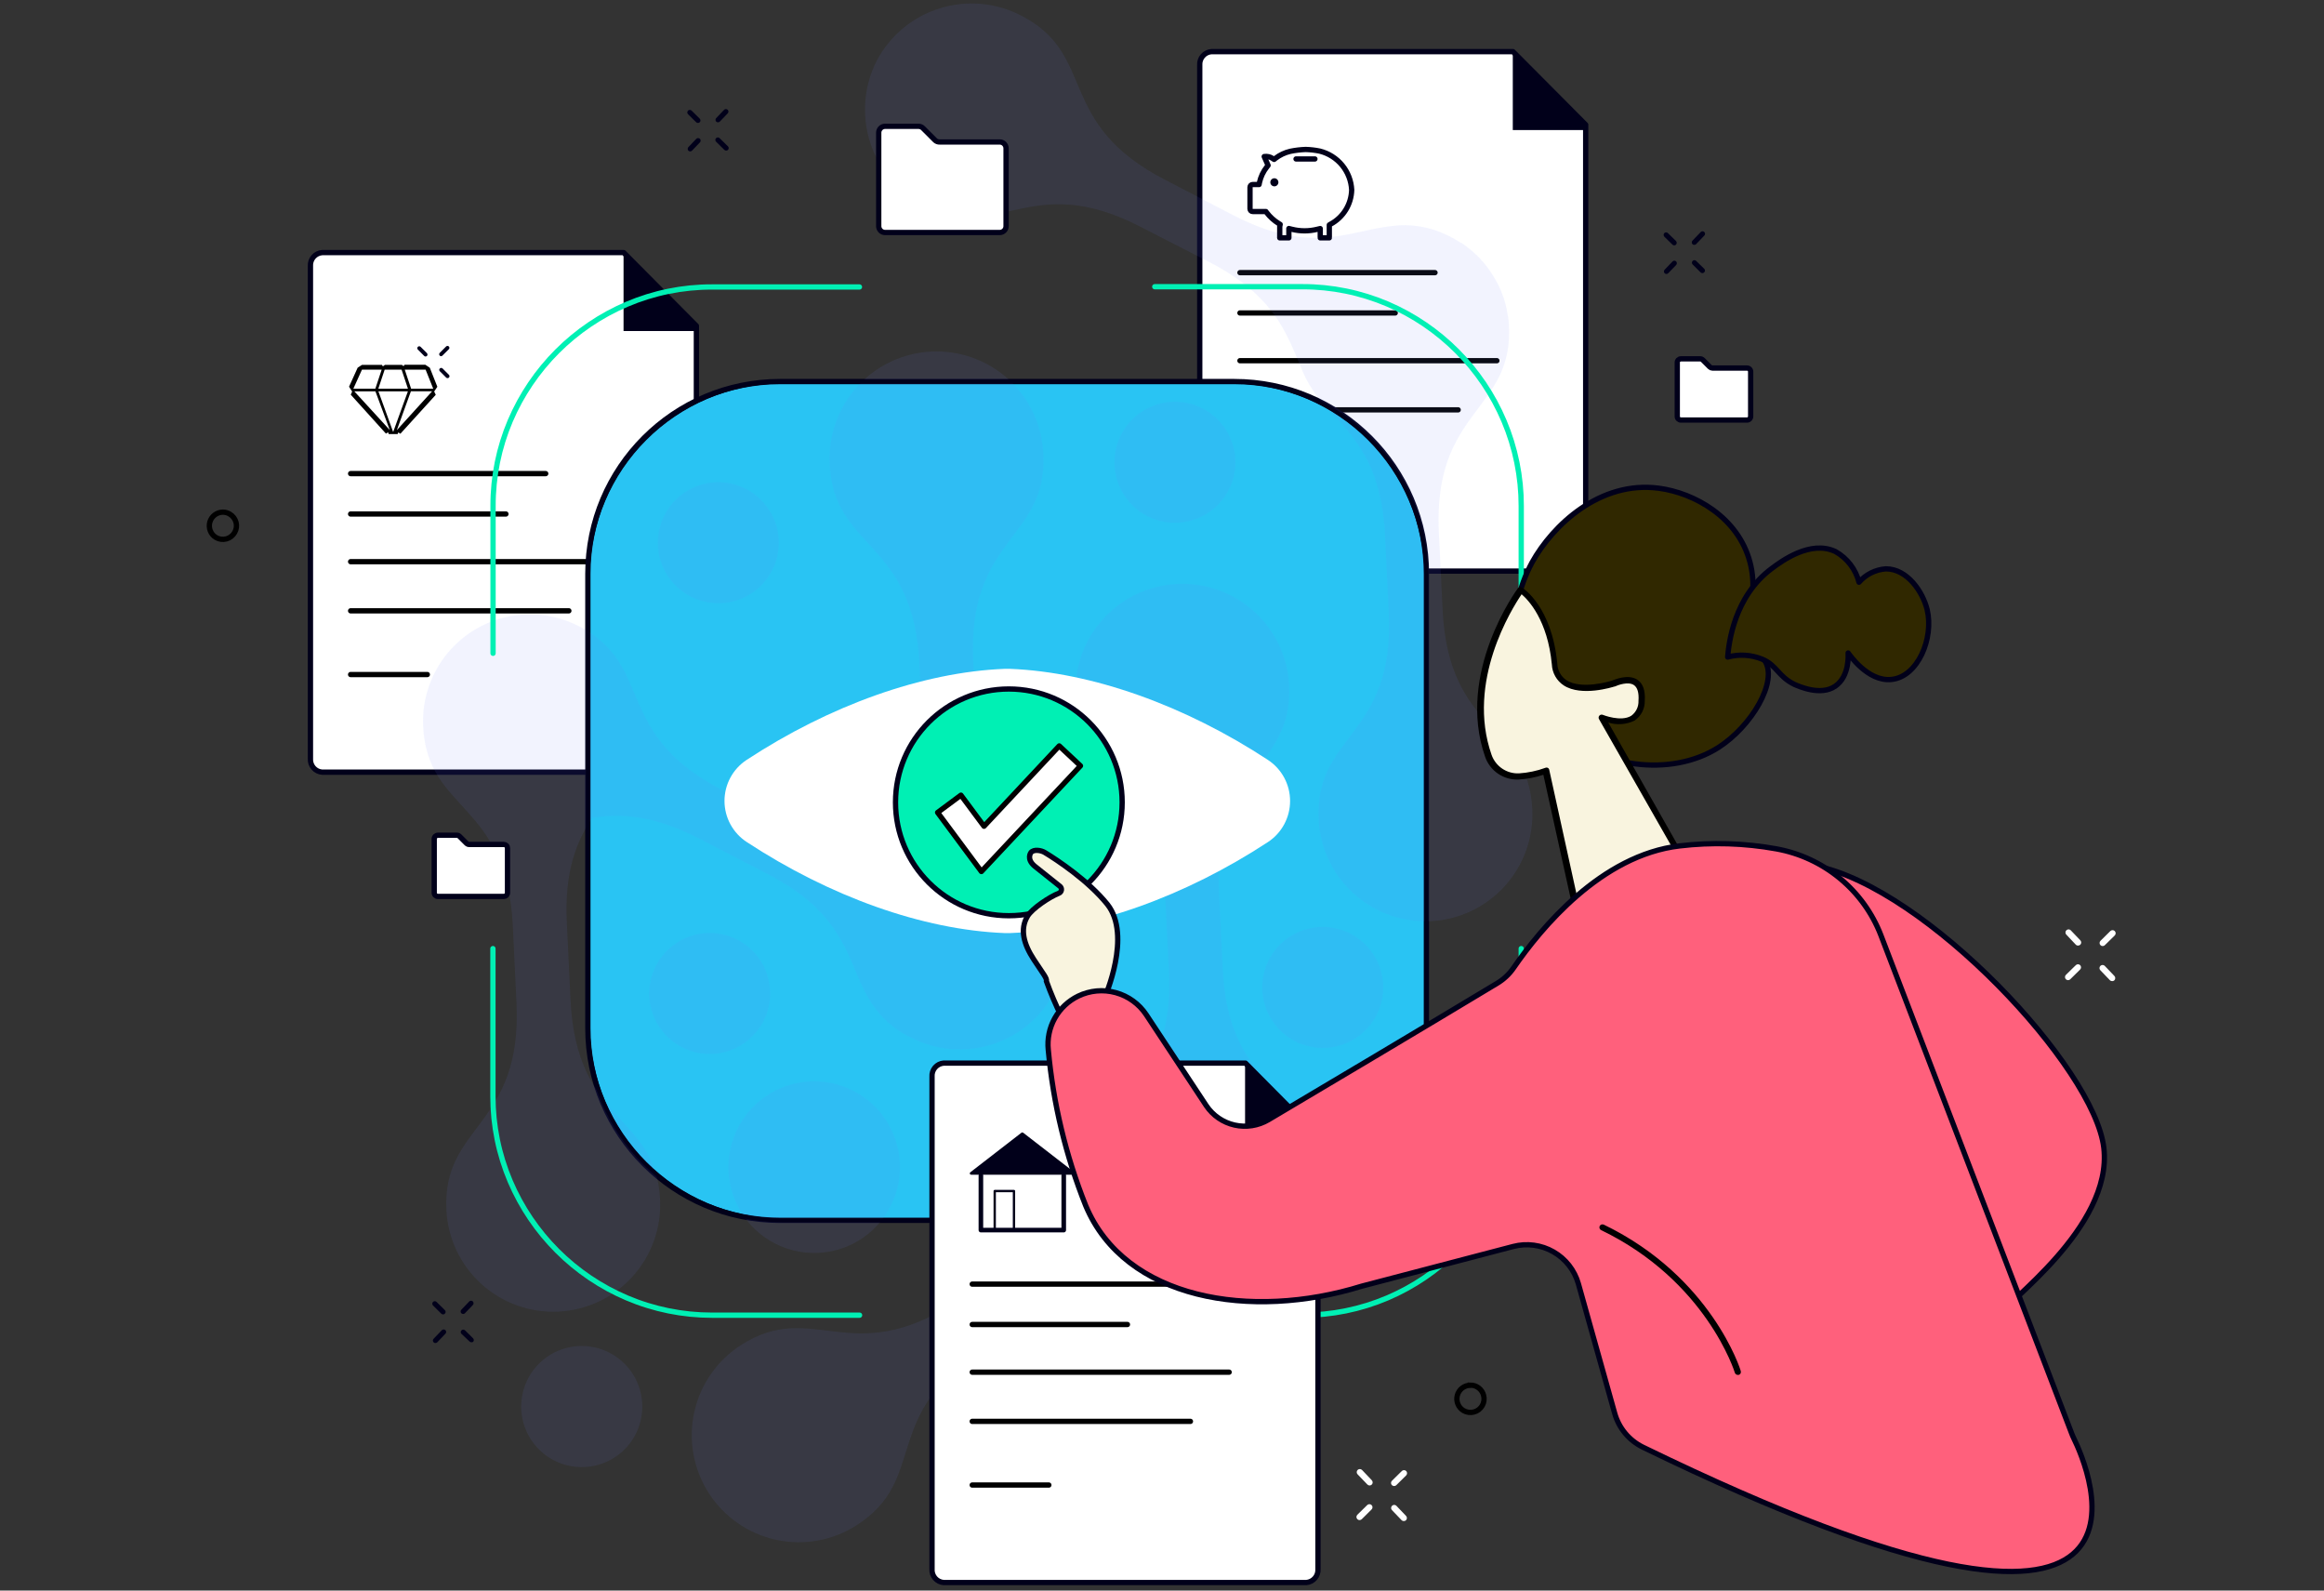 <svg width="266" height="182" viewBox="0 0 266 182" fill="none" xmlns="http://www.w3.org/2000/svg">
<rect x="0" y="0" width="266" height="182" fill="#333333" stroke="none"/>
<path d="M79.706 37.283V86.81C79.732 87.192 79.606 87.568 79.356 87.857C79.106 88.147 78.752 88.326 78.371 88.355H36.875C36.492 88.327 36.136 88.149 35.885 87.86C35.633 87.57 35.507 87.193 35.533 86.81V30.45C35.507 30.067 35.633 29.689 35.885 29.4C36.136 29.11 36.492 28.932 36.875 28.904H67.757H71.385L79.706 37.283Z" fill="white" stroke="#01001A" stroke-width="0.605" stroke-linecap="round" stroke-linejoin="round"/>
<path d="M71.37 28.92L79.706 37.27V37.879H71.37V28.92Z" fill="#01001A"/>
<path d="M40.132 54.193H62.461" stroke="black" stroke-width="0.605" stroke-linecap="round" stroke-linejoin="round"/>
<path d="M40.132 58.815H57.906" stroke="black" stroke-width="0.605" stroke-linecap="round" stroke-linejoin="round"/>
<path d="M40.132 64.269H69.542" stroke="black" stroke-width="0.605" stroke-linecap="round" stroke-linejoin="round"/>
<path d="M40.132 69.893H65.109" stroke="black" stroke-width="0.605" stroke-linecap="round" stroke-linejoin="round"/>
<path d="M40.132 77.184H48.91" stroke="black" stroke-width="0.605" stroke-linecap="round" stroke-linejoin="round"/>
<path d="M45.965 42.296L46.691 44.473H43.303L44.028 42.296H45.936H45.965ZM43.687 42.296L42.962 44.473H40.444L41.431 42.296H43.716H43.687ZM48.715 42.296L49.585 44.473H47.053L46.328 42.296H48.736H48.715ZM49.462 44.77L45.421 49.217L47.032 44.77H49.462ZM46.691 44.77L45 49.435L43.31 44.777H46.698L46.691 44.77ZM42.969 44.777L44.616 49.21L40.553 44.777H42.969ZM45.965 41.752H44.057L43.825 41.919L43.716 41.752H41.431L40.938 42.071L39.951 44.248L40.307 44.806L40.147 45.162L44.173 49.616L44.42 49.464L44.492 49.667H45.515L45.588 49.478L45.827 49.631L49.875 45.176L49.694 44.799L50.057 44.255L49.194 42.079L48.686 41.738H46.306L46.19 41.897L45.965 41.73V41.752Z" fill="black"/>
<path d="M50.492 40.758C50.462 40.758 50.433 40.753 50.405 40.742C50.378 40.73 50.353 40.714 50.332 40.693C50.311 40.672 50.294 40.647 50.283 40.62C50.272 40.593 50.266 40.563 50.266 40.533C50.266 40.504 50.272 40.474 50.283 40.447C50.294 40.42 50.311 40.395 50.332 40.374L51.057 39.648C51.078 39.627 51.102 39.611 51.128 39.599C51.154 39.587 51.183 39.581 51.212 39.58C51.241 39.58 51.27 39.584 51.297 39.595C51.324 39.605 51.349 39.621 51.37 39.641C51.39 39.661 51.407 39.685 51.419 39.712C51.431 39.738 51.437 39.767 51.438 39.796C51.438 39.825 51.433 39.853 51.423 39.88C51.412 39.907 51.397 39.932 51.377 39.953L50.651 40.678C50.631 40.702 50.607 40.721 50.579 40.734C50.552 40.748 50.522 40.756 50.492 40.758Z" fill="#01001A"/>
<path d="M48.707 40.795C48.65 40.794 48.595 40.771 48.555 40.73L47.829 40.004C47.808 39.983 47.791 39.958 47.78 39.931C47.769 39.904 47.763 39.874 47.763 39.845C47.763 39.815 47.769 39.785 47.78 39.758C47.791 39.731 47.808 39.706 47.829 39.685C47.849 39.664 47.874 39.648 47.901 39.636C47.927 39.625 47.956 39.619 47.985 39.619C48.014 39.619 48.043 39.625 48.07 39.636C48.097 39.648 48.121 39.664 48.141 39.685L48.867 40.41C48.907 40.454 48.93 40.511 48.93 40.57C48.93 40.629 48.907 40.687 48.867 40.73C48.823 40.769 48.766 40.792 48.707 40.795Z" fill="#01001A"/>
<path d="M51.217 43.267C51.189 43.267 51.16 43.261 51.134 43.25C51.108 43.239 51.084 43.222 51.065 43.202L50.339 42.476C50.319 42.456 50.302 42.431 50.291 42.405C50.279 42.378 50.273 42.349 50.273 42.32C50.273 42.291 50.279 42.262 50.291 42.235C50.302 42.209 50.319 42.184 50.339 42.164C50.36 42.143 50.385 42.126 50.413 42.115C50.44 42.103 50.469 42.098 50.499 42.098C50.529 42.098 50.558 42.103 50.585 42.115C50.613 42.126 50.638 42.143 50.658 42.164L51.384 42.89C51.405 42.91 51.421 42.934 51.433 42.961C51.444 42.988 51.45 43.017 51.45 43.045C51.45 43.075 51.444 43.103 51.433 43.13C51.421 43.157 51.405 43.181 51.384 43.202C51.363 43.224 51.337 43.242 51.308 43.254C51.279 43.265 51.248 43.269 51.217 43.267Z" fill="#01001A"/>
<path d="M25.508 58.603C25.167 58.606 24.836 58.72 24.566 58.928C24.296 59.137 24.102 59.428 24.013 59.757C23.924 60.086 23.945 60.435 24.074 60.751C24.202 61.067 24.431 61.332 24.724 61.505C24.901 61.609 25.098 61.676 25.301 61.704C25.505 61.731 25.712 61.718 25.91 61.664C26.109 61.611 26.294 61.519 26.457 61.393C26.619 61.267 26.755 61.111 26.857 60.932C26.958 60.759 27.025 60.567 27.052 60.368C27.08 60.169 27.067 59.966 27.017 59.772C26.964 59.573 26.873 59.387 26.748 59.224C26.624 59.061 26.468 58.924 26.291 58.821C26.055 58.677 25.784 58.602 25.508 58.603Z" stroke="black" stroke-width="0.605" stroke-miterlimit="10"/>
<path d="M168.298 158.507C167.957 158.509 167.626 158.623 167.356 158.831C167.086 159.04 166.892 159.331 166.803 159.66C166.714 159.989 166.735 160.338 166.864 160.654C166.992 160.97 167.221 161.235 167.514 161.409C167.692 161.513 167.889 161.581 168.093 161.608C168.297 161.635 168.505 161.622 168.704 161.568C168.903 161.516 169.089 161.425 169.253 161.3C169.416 161.175 169.553 161.019 169.656 160.841C169.758 160.663 169.824 160.466 169.85 160.262C169.876 160.058 169.861 159.851 169.807 159.653C169.718 159.32 169.523 159.026 169.25 158.816C168.977 158.606 168.642 158.492 168.298 158.492V158.507Z" stroke="black" stroke-width="0.605" stroke-miterlimit="10"/>
<path d="M82.172 13.997C82.136 13.997 82.1 13.99 82.067 13.976C82.033 13.963 82.002 13.943 81.977 13.917C81.923 13.863 81.894 13.79 81.894 13.714C81.894 13.638 81.923 13.565 81.977 13.511L82.883 12.56C82.937 12.508 83.009 12.479 83.084 12.479C83.159 12.478 83.231 12.507 83.285 12.558C83.339 12.61 83.372 12.68 83.375 12.755C83.379 12.83 83.353 12.903 83.304 12.96L82.39 13.91C82.362 13.939 82.328 13.961 82.29 13.976C82.253 13.991 82.213 13.998 82.172 13.997Z" fill="#01001A"/>
<path d="M78.995 17.325C78.92 17.324 78.848 17.296 78.792 17.245C78.74 17.189 78.711 17.115 78.711 17.039C78.711 16.962 78.74 16.888 78.792 16.832L79.699 15.882C79.755 15.83 79.829 15.801 79.905 15.801C79.982 15.801 80.056 15.83 80.112 15.882C80.166 15.937 80.196 16.011 80.196 16.088C80.196 16.166 80.166 16.24 80.112 16.295L79.205 17.238C79.178 17.267 79.145 17.289 79.109 17.304C79.073 17.319 79.034 17.326 78.995 17.325Z" fill="#01001A"/>
<path d="M79.887 14.068C79.849 14.069 79.812 14.062 79.777 14.049C79.742 14.035 79.71 14.014 79.683 13.988L78.762 13.081C78.733 13.055 78.709 13.023 78.692 12.987C78.676 12.952 78.666 12.913 78.665 12.874C78.664 12.835 78.671 12.796 78.685 12.759C78.699 12.722 78.721 12.689 78.748 12.661C78.776 12.633 78.809 12.611 78.845 12.596C78.881 12.581 78.92 12.574 78.96 12.574C78.999 12.575 79.038 12.583 79.074 12.6C79.109 12.616 79.142 12.639 79.168 12.668L80.09 13.574C80.143 13.63 80.173 13.704 80.173 13.781C80.173 13.858 80.143 13.932 80.09 13.988C80.034 14.038 79.962 14.066 79.887 14.068Z" fill="#01001A"/>
<path d="M83.115 17.232C83.04 17.23 82.968 17.202 82.912 17.152L81.991 16.245C81.958 16.22 81.93 16.188 81.91 16.152C81.891 16.115 81.879 16.075 81.876 16.033C81.873 15.992 81.879 15.95 81.893 15.911C81.908 15.872 81.931 15.837 81.96 15.808C81.989 15.778 82.025 15.755 82.064 15.741C82.103 15.726 82.144 15.72 82.186 15.723C82.227 15.726 82.268 15.738 82.304 15.758C82.341 15.778 82.372 15.806 82.397 15.839L83.319 16.745C83.346 16.772 83.368 16.803 83.382 16.838C83.397 16.873 83.405 16.911 83.405 16.949C83.405 16.987 83.397 17.024 83.382 17.059C83.368 17.094 83.346 17.125 83.319 17.152C83.292 17.178 83.26 17.199 83.225 17.213C83.19 17.226 83.153 17.233 83.115 17.232Z" fill="#01001A"/>
<path d="M193.914 28.019C193.877 28.021 193.841 28.015 193.807 28.001C193.773 27.987 193.743 27.966 193.718 27.939C193.665 27.885 193.635 27.812 193.635 27.736C193.635 27.66 193.665 27.587 193.718 27.533L194.632 26.583C194.656 26.549 194.687 26.521 194.724 26.501C194.76 26.48 194.8 26.468 194.841 26.464C194.883 26.46 194.924 26.466 194.963 26.48C195.003 26.493 195.038 26.515 195.068 26.544C195.098 26.573 195.122 26.608 195.137 26.647C195.152 26.685 195.159 26.727 195.157 26.768C195.154 26.81 195.143 26.85 195.124 26.887C195.105 26.924 195.078 26.956 195.045 26.982L194.138 27.932C194.109 27.962 194.074 27.985 194.036 28C193.997 28.015 193.955 28.022 193.914 28.019Z" fill="#01001A"/>
<path d="M190.736 31.349C190.661 31.348 190.589 31.32 190.533 31.27C190.479 31.214 190.449 31.14 190.449 31.063C190.449 30.986 190.479 30.912 190.533 30.856L191.44 29.913C191.494 29.86 191.567 29.83 191.643 29.83C191.719 29.83 191.792 29.86 191.846 29.913C191.9 29.968 191.93 30.043 191.93 30.12C191.93 30.197 191.9 30.271 191.846 30.326L190.939 31.262C190.913 31.29 190.882 31.312 190.847 31.327C190.812 31.342 190.774 31.35 190.736 31.349Z" fill="#01001A"/>
<path d="M191.629 28.078C191.59 28.079 191.552 28.072 191.517 28.057C191.482 28.042 191.451 28.02 191.425 27.991L190.497 27.084C190.445 27.028 190.416 26.954 190.416 26.878C190.416 26.801 190.445 26.727 190.497 26.671C190.551 26.618 190.624 26.588 190.7 26.588C190.776 26.588 190.849 26.618 190.903 26.671L191.832 27.578C191.884 27.634 191.913 27.708 191.913 27.784C191.913 27.861 191.884 27.935 191.832 27.991C191.805 28.019 191.774 28.04 191.739 28.055C191.704 28.07 191.667 28.078 191.629 28.078Z" fill="#01001A"/>
<path d="M194.858 31.256C194.783 31.254 194.711 31.226 194.655 31.176L193.733 30.262C193.68 30.207 193.65 30.135 193.65 30.059C193.65 29.983 193.68 29.91 193.733 29.855C193.76 29.828 193.791 29.807 193.826 29.792C193.861 29.777 193.899 29.77 193.936 29.77C193.974 29.77 194.012 29.777 194.047 29.792C194.082 29.807 194.113 29.828 194.14 29.855L195.061 30.755C195.101 30.796 195.128 30.847 195.139 30.903C195.149 30.959 195.144 31.016 195.122 31.069C195.1 31.121 195.064 31.166 195.017 31.198C194.97 31.23 194.915 31.248 194.858 31.248V31.256Z" fill="#01001A"/>
<path d="M53.009 150.351C52.934 150.35 52.861 150.322 52.806 150.272C52.752 150.217 52.723 150.144 52.723 150.068C52.723 149.993 52.752 149.92 52.806 149.865L53.712 148.915C53.767 148.862 53.84 148.832 53.916 148.832C53.992 148.832 54.064 148.862 54.119 148.915C54.172 148.97 54.202 149.045 54.202 149.122C54.202 149.199 54.172 149.273 54.119 149.328L53.205 150.279C53.151 150.328 53.081 150.354 53.009 150.351Z" fill="#01001A"/>
<path d="M49.825 153.676C49.788 153.677 49.752 153.671 49.718 153.657C49.684 153.643 49.654 153.622 49.629 153.596C49.576 153.541 49.546 153.469 49.546 153.393C49.546 153.317 49.576 153.244 49.629 153.189L50.543 152.239C50.567 152.205 50.599 152.177 50.635 152.157C50.671 152.136 50.711 152.124 50.752 152.12C50.794 152.117 50.836 152.122 50.875 152.136C50.914 152.15 50.95 152.172 50.979 152.201C51.009 152.229 51.033 152.264 51.048 152.303C51.063 152.342 51.07 152.383 51.068 152.425C51.066 152.466 51.054 152.507 51.035 152.543C51.016 152.58 50.989 152.613 50.956 152.638L50.05 153.588C50.021 153.618 49.985 153.641 49.947 153.656C49.908 153.671 49.866 153.678 49.825 153.676Z" fill="#01001A"/>
<path d="M50.716 150.403C50.641 150.402 50.569 150.373 50.513 150.323L49.592 149.409C49.558 149.384 49.531 149.352 49.511 149.316C49.491 149.279 49.479 149.239 49.476 149.197C49.473 149.156 49.479 149.114 49.494 149.075C49.508 149.036 49.531 149.001 49.561 148.972C49.59 148.942 49.625 148.92 49.664 148.905C49.703 148.891 49.745 148.885 49.786 148.887C49.828 148.89 49.868 148.902 49.905 148.922C49.941 148.942 49.973 148.97 49.998 149.003L50.919 149.91C50.946 149.936 50.968 149.968 50.983 150.002C50.998 150.037 51.005 150.075 51.005 150.113C51.005 150.151 50.998 150.188 50.983 150.223C50.968 150.258 50.946 150.289 50.919 150.316C50.893 150.344 50.862 150.366 50.827 150.381C50.792 150.396 50.754 150.403 50.716 150.403Z" fill="#01001A"/>
<path d="M53.945 153.587C53.907 153.587 53.869 153.58 53.834 153.565C53.8 153.55 53.768 153.528 53.742 153.5L52.82 152.63C52.793 152.603 52.772 152.572 52.757 152.537C52.742 152.502 52.734 152.465 52.734 152.427C52.734 152.389 52.742 152.351 52.757 152.316C52.772 152.282 52.793 152.25 52.82 152.224C52.875 152.17 52.947 152.141 53.023 152.141C53.099 152.141 53.172 152.17 53.227 152.224L54.148 153.138C54.201 153.192 54.231 153.265 54.231 153.341C54.231 153.417 54.201 153.49 54.148 153.544C54.087 153.582 54.016 153.597 53.945 153.587Z" fill="#01001A"/>
<path d="M237.862 108.196C237.954 108.194 238.042 108.158 238.109 108.095C238.175 108.028 238.212 107.938 238.212 107.845C238.212 107.751 238.175 107.661 238.109 107.594L236.999 106.434C236.932 106.374 236.846 106.342 236.757 106.344C236.669 106.345 236.583 106.38 236.519 106.441C236.454 106.502 236.415 106.585 236.408 106.673C236.402 106.762 236.429 106.85 236.484 106.92L237.586 108.088C237.621 108.125 237.664 108.155 237.712 108.173C237.76 108.192 237.811 108.2 237.862 108.196Z" fill="white"/>
<path d="M241.758 112.266C241.85 112.269 241.938 112.235 242.005 112.172C242.071 112.105 242.108 112.016 242.108 111.922C242.108 111.828 242.071 111.738 242.005 111.671L240.888 110.504C240.82 110.446 240.734 110.415 240.645 110.418C240.557 110.421 240.472 110.457 240.409 110.518C240.345 110.58 240.307 110.664 240.301 110.752C240.296 110.841 240.324 110.928 240.38 110.997L241.49 112.158C241.524 112.194 241.566 112.222 241.612 112.241C241.659 112.259 241.708 112.268 241.758 112.266Z" fill="white"/>
<path d="M240.669 108.254C240.715 108.254 240.761 108.245 240.803 108.228C240.846 108.21 240.884 108.185 240.916 108.152L242.048 107.042C242.115 106.976 242.153 106.885 242.154 106.791C242.155 106.696 242.118 106.605 242.051 106.538C241.985 106.471 241.895 106.432 241.8 106.432C241.706 106.431 241.615 106.468 241.547 106.534L240.416 107.651C240.35 107.718 240.312 107.808 240.312 107.902C240.312 107.995 240.35 108.085 240.416 108.152C240.448 108.186 240.488 108.213 240.532 108.23C240.575 108.248 240.622 108.256 240.669 108.254Z" fill="white"/>
<path d="M236.709 112.156C236.755 112.156 236.8 112.148 236.842 112.13C236.885 112.113 236.923 112.087 236.955 112.055L238.087 110.938C238.154 110.872 238.191 110.783 238.192 110.69C238.193 110.597 238.156 110.507 238.091 110.441C238.025 110.374 237.936 110.337 237.843 110.336C237.75 110.335 237.66 110.372 237.594 110.437L236.462 111.547C236.412 111.596 236.377 111.659 236.363 111.728C236.349 111.797 236.355 111.869 236.381 111.934C236.408 112 236.453 112.056 236.511 112.095C236.57 112.135 236.638 112.156 236.709 112.156Z" fill="white"/>
<path d="M156.764 169.976C156.856 169.974 156.943 169.938 157.01 169.874C157.076 169.808 157.113 169.718 157.113 169.624C157.113 169.53 157.076 169.44 157.01 169.374L155.9 168.206C155.835 168.137 155.745 168.098 155.65 168.096C155.556 168.094 155.464 168.129 155.396 168.195C155.328 168.26 155.288 168.35 155.286 168.445C155.284 168.539 155.32 168.631 155.385 168.699L156.502 169.86C156.535 169.896 156.576 169.926 156.621 169.946C156.666 169.966 156.714 169.976 156.764 169.976Z" fill="white"/>
<path d="M160.688 174.046C160.732 174.047 160.776 174.039 160.817 174.023C160.858 174.006 160.896 173.982 160.928 173.951C160.994 173.885 161.031 173.795 161.031 173.701C161.031 173.607 160.994 173.517 160.928 173.451L159.81 172.283C159.743 172.225 159.657 172.195 159.568 172.197C159.479 172.2 159.395 172.236 159.331 172.298C159.268 172.36 159.23 172.443 159.224 172.531C159.219 172.62 159.247 172.707 159.303 172.776L160.413 173.937C160.448 173.973 160.492 174.001 160.539 174.02C160.586 174.039 160.637 174.048 160.688 174.046Z" fill="white"/>
<path d="M159.571 170.041C159.663 170.041 159.752 170.004 159.818 169.94L160.949 168.822C161.014 168.755 161.049 168.665 161.049 168.572C161.049 168.479 161.014 168.389 160.949 168.322C160.883 168.256 160.793 168.219 160.699 168.219C160.605 168.219 160.515 168.256 160.449 168.322L159.317 169.439C159.283 169.471 159.257 169.51 159.239 169.553C159.22 169.596 159.211 169.643 159.211 169.689C159.211 169.736 159.22 169.782 159.239 169.825C159.257 169.868 159.283 169.907 159.317 169.94C159.386 170.004 159.477 170.04 159.571 170.041Z" fill="white"/>
<path d="M155.61 173.938C155.704 173.937 155.795 173.9 155.864 173.836L156.988 172.719C157.022 172.686 157.049 172.647 157.067 172.604C157.085 172.561 157.094 172.515 157.094 172.469C157.094 172.422 157.085 172.376 157.067 172.333C157.049 172.29 157.022 172.251 156.988 172.218C156.922 172.152 156.832 172.115 156.738 172.115C156.644 172.115 156.554 172.152 156.488 172.218L155.356 173.328C155.29 173.395 155.253 173.485 155.253 173.579C155.253 173.672 155.29 173.762 155.356 173.829C155.388 173.864 155.427 173.892 155.471 173.911C155.515 173.929 155.562 173.939 155.61 173.938Z" fill="white"/>
<path d="M181.494 14.273V63.792C181.522 64.175 181.397 64.553 181.147 64.844C180.897 65.135 180.542 65.315 180.159 65.345H138.663C138.473 65.331 138.288 65.28 138.117 65.194C137.947 65.109 137.795 64.991 137.671 64.847C137.546 64.702 137.451 64.535 137.391 64.354C137.331 64.173 137.307 63.982 137.321 63.792V7.453C137.295 7.071 137.422 6.693 137.673 6.404C137.925 6.114 138.281 5.936 138.663 5.908H169.546H173.173L181.494 14.273Z" fill="white" stroke="#01001A" stroke-width="0.605" stroke-linecap="round" stroke-linejoin="round"/>
<path d="M173.151 5.922L181.494 14.272V14.881H173.151V5.922Z" fill="#01001A"/>
<path d="M141.921 31.197H164.25" stroke="black" stroke-width="0.605" stroke-linecap="round" stroke-linejoin="round"/>
<path d="M141.921 35.81H159.695" stroke="black" stroke-width="0.605" stroke-linecap="round" stroke-linejoin="round"/>
<path d="M141.921 41.273H171.331" stroke="black" stroke-width="0.605" stroke-linecap="round" stroke-linejoin="round"/>
<path d="M141.921 46.897H166.898" stroke="black" stroke-width="0.605" stroke-linecap="round" stroke-linejoin="round"/>
<path d="M141.921 54.185H150.699" stroke="black" stroke-width="0.605" stroke-linecap="round" stroke-linejoin="round"/>
<path d="M141.268 43.66H89.282C77.134 43.66 67.286 53.508 67.286 65.656V117.642C67.286 129.79 77.134 139.638 89.282 139.638H141.268C153.416 139.638 163.264 129.79 163.264 117.642V65.656C163.264 53.508 153.416 43.66 141.268 43.66Z" fill="#29C4F3" stroke="#01001A" stroke-width="0.605" stroke-miterlimit="10"/>
<g opacity="0.3">
<path opacity="0.3" d="M137.808 146.506L136.901 146.463C132.425 146.107 127.876 144.424 120.07 149.444L112.671 154.203C100.65 161.929 106.338 169.191 98.06 174.516C96.708 175.387 95.198 175.984 93.616 176.271C92.033 176.559 90.41 176.532 88.838 176.192C87.266 175.852 85.776 175.206 84.454 174.29C83.132 173.375 82.003 172.208 81.132 170.856C80.26 169.504 79.664 167.994 79.376 166.412C79.089 164.829 79.116 163.206 79.456 161.634C80.142 158.459 82.061 155.687 84.791 153.928C93.069 148.588 97.327 156.764 109.312 149.038L116.748 144.279C123.908 139.651 124.779 135.211 126.07 131.221C126.308 130.332 126.651 129.474 127.093 128.667C127.488 127.815 127.995 127.02 128.602 126.302C131.097 122.958 134.195 119.672 133.789 111.162L133.361 102.348C132.679 88.085 123.574 89.369 123.096 79.532C122.967 76.304 124.119 73.156 126.3 70.773C128.482 68.391 131.517 66.967 134.744 66.812C137.971 66.657 141.128 67.783 143.528 69.946C145.928 72.108 147.377 75.131 147.558 78.357C148.029 88.194 138.852 87.788 139.527 102.05L139.955 110.865C140.398 120.158 144.417 122.827 147.297 126.309C147.493 126.513 147.652 126.745 147.848 126.977C149.196 128.72 150.007 130.817 150.184 133.013V133.223L150.235 134.282V134.34V134.58V134.703V134.855V135.095C150.136 136.764 149.679 138.392 148.893 139.868V139.926L148.813 140.108L148.675 140.296V140.333C148.05 141.443 147.24 142.439 146.281 143.278L146.107 143.437L145.984 143.503L145.904 143.597L145.73 143.757H145.672C145.157 144.147 144.619 144.505 144.061 144.83C142.182 145.981 140.01 146.563 137.808 146.506ZM82.55 69.02C81.181 69.086 79.824 68.745 78.649 68.039C77.475 67.334 76.536 66.296 75.951 65.056C75.367 63.817 75.162 62.432 75.365 61.077C75.567 59.722 76.167 58.457 77.088 57.443C78.009 56.429 79.21 55.71 80.54 55.378C81.869 55.047 83.267 55.116 84.556 55.579C85.846 56.042 86.97 56.877 87.785 57.978C88.6 59.079 89.071 60.397 89.137 61.766C89.181 62.675 89.045 63.583 88.738 64.44C88.431 65.296 87.958 66.084 87.346 66.757C86.734 67.431 85.996 67.978 85.173 68.366C84.35 68.754 83.459 68.977 82.55 69.02ZM81.563 120.6C80.195 120.666 78.837 120.325 77.663 119.619C76.488 118.913 75.549 117.875 74.965 116.636C74.38 115.397 74.176 114.012 74.378 112.657C74.581 111.302 75.18 110.037 76.101 109.023C77.022 108.008 78.224 107.29 79.553 106.958C80.882 106.626 82.28 106.696 83.57 107.159C84.86 107.622 85.983 108.456 86.799 109.558C87.614 110.659 88.084 111.977 88.15 113.346C88.237 115.181 87.592 116.975 86.357 118.335C85.122 119.695 83.398 120.51 81.563 120.6ZM93.664 143.358C91.723 143.452 89.798 142.968 88.132 141.968C86.467 140.967 85.135 139.496 84.306 137.738C83.477 135.981 83.187 134.018 83.474 132.096C83.761 130.174 84.611 128.381 85.918 126.942C87.224 125.504 88.928 124.485 90.813 124.016C92.698 123.546 94.681 123.645 96.509 124.302C98.338 124.959 99.931 126.143 101.086 127.705C102.242 129.267 102.908 131.137 103 133.078C103.063 134.366 102.871 135.654 102.435 136.868C102 138.082 101.329 139.198 100.462 140.153C99.595 141.107 98.549 141.882 97.382 142.432C96.216 142.982 94.952 143.296 93.664 143.358ZM60.061 70.312C62.203 70.202 64.336 70.662 66.242 71.647C68.409 72.694 70.188 74.404 71.32 76.529C71.48 76.803 71.623 77.086 71.748 77.378C73.692 81.418 74.497 86.206 82.753 90.436L90.573 94.462C95.92 97.219 99.605 97.284 102.747 96.798C104.517 94.15 105.953 90.733 105.648 84.748L105.228 75.963C104.546 61.708 95.441 62.992 94.962 53.147C94.872 51.533 95.102 49.917 95.638 48.393C96.175 46.868 97.009 45.465 98.091 44.264C99.173 43.063 100.482 42.088 101.943 41.396C103.403 40.703 104.987 40.307 106.601 40.229C108.216 40.151 109.83 40.394 111.35 40.944C112.87 41.493 114.267 42.338 115.459 43.43C116.651 44.521 117.615 45.838 118.296 47.304C118.977 48.77 119.36 50.357 119.425 51.972C119.896 61.809 110.719 61.403 111.394 75.665L111.822 84.451C112.504 98.713 121.608 97.429 122.08 107.266C122.185 109.446 121.704 111.613 120.689 113.545C119.674 115.476 118.16 117.101 116.306 118.25C114.451 119.399 112.323 120.032 110.141 120.081C107.96 120.131 105.805 119.596 103.9 118.533H103.835L103.748 118.475C101.853 117.448 100.299 115.89 99.279 113.991C99.085 113.667 98.908 113.333 98.749 112.99C96.834 108.949 96 104.198 87.78 99.975L79.953 95.92C74.606 93.192 70.921 93.098 67.78 93.584C66.01 96.261 64.573 99.649 64.878 105.634L65.299 114.448C65.973 128.689 75.085 127.427 75.549 137.264C75.705 140.507 74.566 143.679 72.383 146.082C70.201 148.485 67.152 149.923 63.909 150.079C60.666 150.235 57.494 149.096 55.091 146.913C52.688 144.73 51.25 141.682 51.094 138.439C50.623 128.602 59.8 129.008 59.118 114.746L58.697 105.931C58.008 91.669 48.903 92.953 48.432 83.116C48.278 79.876 49.416 76.708 51.597 74.307C53.777 71.907 56.821 70.469 60.061 70.312ZM66.924 167.863C65.555 167.931 64.197 167.591 63.021 166.886C61.846 166.181 60.906 165.144 60.32 163.905C59.734 162.666 59.529 161.281 59.731 159.925C59.932 158.57 60.531 157.304 61.452 156.289C62.373 155.274 63.574 154.555 64.903 154.223C66.233 153.89 67.631 153.96 68.921 154.422C70.211 154.884 71.335 155.719 72.151 156.82C72.966 157.922 73.437 159.24 73.504 160.609C73.548 161.517 73.414 162.426 73.107 163.282C72.801 164.139 72.329 164.926 71.717 165.6C71.106 166.274 70.368 166.821 69.546 167.209C68.723 167.597 67.832 167.82 66.924 167.863ZM134.812 59.814C133.443 59.88 132.086 59.539 130.911 58.833C129.737 58.127 128.798 57.09 128.213 55.85C127.628 54.611 127.424 53.226 127.627 51.871C127.829 50.516 128.429 49.251 129.35 48.237C130.271 47.222 131.472 46.504 132.801 46.172C134.131 45.84 135.529 45.91 136.818 46.373C138.108 46.836 139.232 47.67 140.047 48.772C140.862 49.873 141.333 51.191 141.399 52.56C141.443 53.469 141.307 54.377 141 55.234C140.693 56.09 140.22 56.878 139.608 57.551C138.996 58.225 138.258 58.772 137.435 59.16C136.612 59.548 135.721 59.771 134.812 59.814ZM151.787 119.904C150.417 119.981 149.054 119.65 147.873 118.952C146.691 118.254 145.743 117.22 145.15 115.983C144.556 114.745 144.344 113.359 144.539 112.001C144.734 110.642 145.329 109.372 146.247 108.352C147.165 107.332 148.366 106.607 149.696 106.27C151.027 105.934 152.427 106 153.72 106.46C155.013 106.92 156.14 107.754 156.959 108.856C157.777 109.958 158.249 111.278 158.316 112.649C158.405 114.475 157.769 116.262 156.546 117.621C155.323 118.98 153.613 119.801 151.787 119.904ZM100.367 6.921C98.879 9.812 98.6 13.176 99.592 16.272C100.584 19.369 102.765 21.944 105.656 23.433C114.405 27.931 117.85 19.407 130.531 25.943L138.381 29.969C145.962 33.887 147.253 38.225 148.914 42.041C149.241 42.908 149.665 43.735 150.177 44.507C150.666 45.299 151.248 46.03 151.911 46.684C154.718 49.803 158.113 52.777 158.527 61.287L158.948 70.072C159.673 84.335 150.445 83.928 150.924 93.766C151.08 97.008 152.518 100.057 154.921 102.24C157.324 104.423 160.496 105.561 163.739 105.405C166.982 105.25 170.03 103.812 172.213 101.409C174.396 99.005 175.535 95.833 175.379 92.59C174.907 82.753 165.803 84.037 165.114 69.775L164.693 60.989C164.243 51.697 167.987 48.657 170.497 44.913C170.671 44.66 170.838 44.413 170.976 44.188C172.162 42.337 172.773 40.176 172.731 37.978V37.797L172.68 36.716L172.637 36.476V36.324L172.601 36.208L172.557 35.969C172.307 34.315 171.695 32.737 170.765 31.348L170.635 31.144L170.504 30.941C169.77 29.892 168.871 28.968 167.842 28.206L167.653 28.061L167.559 27.974L167.406 27.894L167.247 27.778H167.189C166.646 27.42 166.076 27.105 165.484 26.835C163.518 25.901 161.32 25.568 159.165 25.878L158.266 26.008C153.84 26.734 149.48 28.91 141.225 24.659L133.404 20.604C120.694 14.074 125.656 6.319 116.907 1.8C114.033 0.296 110.68 -0.01 107.581 0.95C104.482 1.91 101.889 4.056 100.367 6.921Z" fill="#6B7CFB"/>
</g>
<path d="M140.971 43.66H89.579C77.267 43.66 67.286 53.641 67.286 65.953V117.345C67.286 129.657 77.267 139.638 89.579 139.638H140.971C153.283 139.638 163.264 129.657 163.264 117.345V65.953C163.264 53.641 153.283 43.66 140.971 43.66Z" stroke="#01001A" stroke-width="0.453" stroke-miterlimit="10" stroke-linecap="round"/>
<path d="M56.433 74.753V57.864C56.428 54.532 57.097 51.233 58.399 48.165C60.96 42.16 65.742 37.377 71.747 34.816C74.823 33.506 78.132 32.832 81.475 32.836H98.371" stroke="#00F0B4" stroke-width="0.605" stroke-linecap="round" stroke-linejoin="round"/>
<path d="M132.171 32.807H149.081C152.424 32.803 155.734 33.477 158.81 34.787C164.814 37.358 169.592 42.151 172.143 48.164C173.448 51.242 174.119 54.55 174.117 57.893V74.781" stroke="#00F0B4" stroke-width="0.605" stroke-linecap="round" stroke-linejoin="round"/>
<path d="M174.117 108.545V125.441C174.119 128.783 173.447 132.092 172.143 135.169C169.582 141.174 164.8 145.956 158.795 148.517C155.722 149.82 152.419 150.491 149.081 150.491H132.171" stroke="#00F0B4" stroke-width="0.605" stroke-linecap="round" stroke-linejoin="round"/>
<path d="M98.386 150.491H81.491C78.148 150.493 74.84 149.822 71.762 148.517C65.752 145.96 60.964 141.177 58.399 135.169C57.09 132.093 56.416 128.784 56.419 125.441V108.545" stroke="#00F0B4" stroke-width="0.605" stroke-linecap="round" stroke-linejoin="round"/>
<path d="M85.452 86.956C94.926 80.739 105.554 76.909 114.985 76.531H115.616C125.011 76.909 135.653 80.739 145.128 86.956C145.906 87.468 146.545 88.165 146.987 88.985C147.429 89.805 147.66 90.722 147.66 91.653C147.66 92.585 147.429 93.502 146.987 94.322C146.545 95.142 145.906 95.839 145.128 96.351C135.653 102.561 125.011 106.398 115.616 106.768H114.985C105.554 106.398 94.948 102.561 85.474 96.351C84.692 95.842 84.05 95.146 83.605 94.327C83.16 93.508 82.926 92.591 82.924 91.659C82.922 90.727 83.152 89.809 83.593 88.988C84.034 88.167 84.673 87.469 85.452 86.956Z" fill="white"/>
<path d="M126.629 95.26L124.771 93.867C124.871 93.442 124.941 93.011 124.982 92.576L127.158 91.85C127.21 91.832 127.254 91.797 127.284 91.751C127.314 91.705 127.328 91.651 127.325 91.597L127.1 89.326C127.094 89.271 127.07 89.22 127.032 89.181C126.994 89.141 126.944 89.116 126.89 89.108L124.576 88.825C124.447 88.41 124.295 88.003 124.118 87.606L125.664 85.865C125.699 85.823 125.718 85.769 125.718 85.713C125.718 85.657 125.699 85.604 125.664 85.561L124.372 83.711C124.34 83.666 124.294 83.634 124.241 83.62C124.189 83.605 124.132 83.609 124.082 83.631L121.906 84.545C121.6 84.246 121.275 83.968 120.934 83.711L121.398 81.426C121.408 81.372 121.4 81.316 121.375 81.268C121.35 81.219 121.31 81.18 121.26 81.157L119.185 80.221C119.134 80.2 119.077 80.197 119.023 80.211C118.969 80.225 118.922 80.257 118.888 80.301L117.495 82.151C117.07 82.054 116.638 81.986 116.204 81.948L115.478 79.772C115.458 79.721 115.423 79.679 115.377 79.65C115.332 79.622 115.278 79.608 115.224 79.612L112.954 79.837C112.898 79.84 112.846 79.863 112.806 79.902C112.766 79.94 112.741 79.992 112.736 80.047L112.453 82.354C112.037 82.482 111.63 82.637 111.234 82.819L109.493 81.273C109.45 81.238 109.397 81.219 109.341 81.219C109.285 81.219 109.232 81.238 109.189 81.273L107.346 82.601C107.3 82.632 107.267 82.677 107.251 82.73C107.235 82.783 107.238 82.84 107.259 82.891L108.166 85.067C107.871 85.385 107.597 85.722 107.346 86.076L105.061 85.604C105.007 85.594 104.952 85.602 104.903 85.627C104.854 85.652 104.816 85.693 104.792 85.742L103.857 87.817C103.835 87.868 103.83 87.924 103.843 87.978C103.856 88.031 103.886 88.079 103.929 88.114L105.786 89.514C105.69 89.938 105.619 90.367 105.576 90.799L103.399 91.524C103.348 91.542 103.304 91.577 103.275 91.623C103.246 91.669 103.234 91.724 103.24 91.778L103.465 94.041C103.469 94.096 103.493 94.148 103.531 94.188C103.57 94.227 103.62 94.252 103.675 94.259L105.982 94.542C106.11 94.96 106.265 95.37 106.446 95.768L104.901 97.509C104.866 97.551 104.847 97.603 104.847 97.658C104.847 97.712 104.866 97.765 104.901 97.806L106.229 99.656C106.261 99.701 106.307 99.733 106.36 99.748C106.413 99.762 106.469 99.758 106.519 99.736L108.695 98.829C109.013 99.126 109.35 99.403 109.704 99.656L109.181 101.847C109.17 101.901 109.178 101.957 109.203 102.006C109.228 102.055 109.269 102.093 109.319 102.116L111.394 103.059H111.452C111.497 103.066 111.542 103.061 111.585 103.044C111.627 103.027 111.664 103 111.691 102.964L113.092 101.107C113.514 101.207 113.943 101.277 114.376 101.318L115.101 103.494C115.118 103.547 115.152 103.592 115.198 103.623C115.244 103.653 115.3 103.667 115.355 103.661L117.618 103.436C117.673 103.43 117.724 103.406 117.763 103.368C117.803 103.33 117.828 103.28 117.836 103.225L118.119 100.911C118.537 100.786 118.947 100.633 119.345 100.454L121.079 101.992C121.122 102.028 121.176 102.047 121.231 102.047C121.287 102.047 121.341 102.028 121.384 101.992L123.233 100.657C123.28 100.627 123.314 100.581 123.329 100.528C123.344 100.474 123.338 100.417 123.313 100.367L122.406 98.191C122.702 97.873 122.976 97.536 123.226 97.183L125.511 97.647C125.565 97.657 125.621 97.649 125.669 97.624C125.718 97.599 125.757 97.558 125.78 97.509L126.708 95.434C126.708 95.401 126.7 95.369 126.687 95.339C126.673 95.309 126.653 95.282 126.629 95.26ZM118.424 94.223C117.738 95.05 116.751 95.572 115.681 95.674C115.323 95.721 114.959 95.721 114.601 95.674C113.986 95.571 113.404 95.328 112.898 94.964C112.393 94.6 111.978 94.125 111.685 93.575C111.393 93.025 111.23 92.415 111.211 91.793C111.192 91.171 111.316 90.552 111.574 89.985C111.831 89.418 112.216 88.918 112.698 88.523C113.18 88.129 113.746 87.85 114.353 87.71C114.96 87.569 115.591 87.569 116.197 87.711C116.804 87.853 117.369 88.132 117.851 88.528C118.261 88.865 118.601 89.281 118.85 89.75C119.099 90.219 119.252 90.734 119.301 91.263C119.41 92.326 119.094 93.39 118.424 94.223Z" fill="black"/>
<path d="M150.851 130.011V179.538C150.877 179.92 150.75 180.298 150.498 180.587C150.247 180.877 149.891 181.055 149.509 181.083H108.013C107.631 181.053 107.277 180.874 107.027 180.585C106.777 180.296 106.652 179.919 106.678 179.538V123.199C106.65 122.816 106.774 122.438 107.025 122.147C107.275 121.856 107.63 121.676 108.013 121.646H138.924H142.551L150.851 130.011Z" fill="white" stroke="#01001A" stroke-width="0.605" stroke-linecap="round" stroke-linejoin="round"/>
<path d="M142.508 121.662L150.851 130.012V130.621H142.508V121.662Z" fill="#01001A"/>
<path d="M111.277 146.936H133.6" stroke="black" stroke-width="0.605" stroke-linecap="round" stroke-linejoin="round"/>
<path d="M111.277 151.557H129.044" stroke="black" stroke-width="0.605" stroke-linecap="round" stroke-linejoin="round"/>
<path d="M111.277 157.012H140.687" stroke="black" stroke-width="0.605" stroke-linecap="round" stroke-linejoin="round"/>
<path d="M111.277 162.641H136.255" stroke="black" stroke-width="0.605" stroke-linecap="round" stroke-linejoin="round"/>
<path d="M111.277 169.926H120.048" stroke="black" stroke-width="0.605" stroke-linecap="round" stroke-linejoin="round"/>
<path fill-rule="evenodd" clip-rule="evenodd" d="M107.556 16.245H114.426C114.618 16.245 114.803 16.321 114.939 16.457C115.075 16.593 115.152 16.778 115.152 16.971V25.879C115.152 26.071 115.075 26.256 114.939 26.392C114.803 26.528 114.618 26.605 114.426 26.605H101.303C101.11 26.605 100.926 26.528 100.79 26.392C100.654 26.256 100.577 26.071 100.577 25.879V15.179C100.577 14.986 100.654 14.802 100.79 14.666C100.926 14.53 101.11 14.453 101.303 14.453H105.133C105.229 14.454 105.324 14.473 105.412 14.51C105.501 14.548 105.581 14.602 105.648 14.671L107.041 16.064C107.182 16.189 107.367 16.254 107.556 16.245Z" fill="white" stroke="#01001A" stroke-width="0.605" stroke-linecap="round" stroke-linejoin="round"/>
<path fill-rule="evenodd" clip-rule="evenodd" d="M53.727 96.626H57.674C57.784 96.628 57.889 96.673 57.967 96.752C58.044 96.831 58.087 96.937 58.087 97.047V102.161C58.086 102.27 58.041 102.375 57.964 102.452C57.887 102.529 57.783 102.573 57.674 102.575H50.122C50.067 102.575 50.012 102.564 49.961 102.543C49.91 102.522 49.864 102.491 49.824 102.452C49.785 102.413 49.754 102.366 49.733 102.315C49.712 102.264 49.701 102.209 49.701 102.154V95.988C49.703 95.877 49.748 95.772 49.827 95.695C49.906 95.618 50.012 95.574 50.122 95.574H52.298C52.354 95.574 52.408 95.585 52.459 95.606C52.511 95.627 52.557 95.658 52.596 95.698L53.401 96.503C53.444 96.545 53.495 96.577 53.551 96.599C53.608 96.62 53.667 96.629 53.727 96.626Z" fill="white" stroke="#01001A" stroke-width="0.605" stroke-linecap="round" stroke-linejoin="round"/>
<path fill-rule="evenodd" clip-rule="evenodd" d="M195.996 42.114H199.957C200.012 42.113 200.066 42.123 200.117 42.144C200.168 42.164 200.215 42.194 200.254 42.233C200.293 42.271 200.324 42.317 200.345 42.368C200.366 42.419 200.377 42.473 200.377 42.528V47.642C200.377 47.754 200.333 47.861 200.254 47.94C200.175 48.019 200.068 48.063 199.957 48.063H192.39C192.335 48.063 192.281 48.052 192.23 48.031C192.18 48.01 192.134 47.979 192.095 47.94C192.057 47.9 192.026 47.854 192.006 47.803C191.986 47.752 191.976 47.697 191.977 47.642V41.483C191.976 41.428 191.986 41.374 192.006 41.323C192.026 41.272 192.057 41.225 192.095 41.186C192.134 41.147 192.18 41.116 192.23 41.095C192.281 41.073 192.335 41.062 192.39 41.062H194.603C194.714 41.062 194.821 41.107 194.9 41.186L195.705 41.991C195.783 42.068 195.887 42.112 195.996 42.114Z" fill="white" stroke="#01001A" stroke-width="0.605" stroke-linecap="round" stroke-linejoin="round"/>
<path d="M115.47 104.78C122.634 104.78 128.441 98.973 128.441 91.809C128.441 84.645 122.634 78.838 115.47 78.838C108.306 78.838 102.499 84.645 102.499 91.809C102.499 98.973 108.306 104.78 115.47 104.78Z" fill="#00F0B4"/>
<path d="M115.47 104.78C122.634 104.78 128.441 98.973 128.441 91.809C128.441 84.645 122.634 78.838 115.47 78.838C108.306 78.838 102.499 84.645 102.499 91.809C102.499 98.973 108.306 104.78 115.47 104.78Z" stroke="#01001A" stroke-width="0.605" stroke-linecap="round" stroke-linejoin="round"/>
<path d="M112.329 99.723L107.316 92.969L109.986 90.988L112.627 94.543L121.238 85.352L123.668 87.629L112.329 99.723Z" fill="white" stroke="black" stroke-width="0.605" stroke-linecap="round" stroke-linejoin="round"/>
<path d="M173.419 73.852C173.113 70.554 173.792 67.239 175.371 64.327C177.707 60.127 183.119 54.962 189.88 55.868C193.928 56.405 198.948 59.176 200.305 64.349C201.611 69.34 198.702 73.468 198.237 74.106C200.791 74.208 201.661 75.078 201.995 75.601C203.533 77.973 200.472 83.109 196.685 85.532C191.266 88.993 182.785 87.89 177.823 82.971C175.395 80.497 173.848 77.293 173.419 73.852Z" fill="#302800" stroke="#01001A" stroke-width="0.605" stroke-linecap="round" stroke-linejoin="round"/>
<path d="M197.744 75.181C197.867 73.651 198.47 68.231 202.822 65.025C203.903 64.22 207.219 61.76 210.077 63.11C210.741 63.482 211.323 63.985 211.786 64.588C212.25 65.192 212.587 65.883 212.776 66.621C213.561 65.723 214.669 65.173 215.859 65.09C218.325 65.09 220.095 67.76 220.581 69.769C221.358 73.019 219.522 77.459 216.475 77.749C213.769 78.018 211.644 74.848 211.535 74.717C211.535 74.935 211.716 77.387 210.048 78.526C208.379 79.665 205.884 78.526 205.405 78.323C203.49 77.394 203.417 76.146 201.683 75.421C200.431 74.915 199.048 74.831 197.744 75.181Z" fill="#302800" stroke="#01001A" stroke-width="0.605" stroke-linecap="round" stroke-linejoin="round"/>
<path d="M174.037 67.519C174.037 67.519 177.302 69.558 177.918 76C178.324 80.302 184.65 78.242 184.65 78.242C184.65 78.242 188.133 76.537 187.893 80.215C187.654 83.893 183.323 82.116 183.323 82.116L194.255 101.413L181.335 108.232L176.932 88.195C175.932 88.566 174.883 88.789 173.819 88.855C173.063 88.888 172.315 88.677 171.688 88.252C171.061 87.828 170.587 87.212 170.337 86.497C166.986 76.921 174.037 67.519 174.037 67.519Z" fill="#F9F4DF"/>
<path d="M181.183 108.545C181.135 108.521 181.093 108.487 181.06 108.446C181.026 108.404 181.001 108.357 180.987 108.305L176.649 88.653C175.732 88.961 174.778 89.144 173.812 89.197C172.982 89.234 172.162 89.004 171.473 88.538C170.785 88.073 170.264 87.398 169.989 86.614C166.608 76.973 173.66 67.412 173.732 67.317C173.785 67.245 173.863 67.196 173.951 67.18C174.039 67.163 174.129 67.181 174.204 67.23C174.342 67.317 177.621 69.406 178.245 75.936C178.256 76.311 178.357 76.679 178.539 77.008C178.72 77.338 178.978 77.619 179.289 77.829C181.001 78.932 184.208 77.974 184.498 77.88C184.788 77.785 186.312 77.075 187.4 77.771C188.046 78.192 188.336 79.012 188.256 80.201C188.265 80.646 188.162 81.085 187.956 81.479C187.751 81.874 187.45 82.21 187.081 82.457C186.144 82.911 185.07 82.989 184.077 82.675L194.582 101.203C194.614 101.29 194.614 101.385 194.582 101.472C194.568 101.516 194.546 101.558 194.516 101.594C194.486 101.63 194.449 101.66 194.408 101.682L181.48 108.501C181.431 108.528 181.376 108.54 181.321 108.538C181.276 108.548 181.229 108.551 181.183 108.545ZM183.018 82.283C182.982 82.221 182.967 82.148 182.975 82.077C182.983 82.005 183.013 81.938 183.062 81.884C183.111 81.831 183.176 81.793 183.248 81.778C183.319 81.762 183.393 81.769 183.461 81.797C183.461 81.797 185.521 82.632 186.704 81.906C186.973 81.712 187.191 81.454 187.336 81.155C187.482 80.856 187.551 80.526 187.538 80.194C187.603 79.266 187.422 78.656 187.001 78.38C186.355 77.96 185.195 78.38 184.825 78.555H184.781C184.629 78.605 181.016 79.759 178.977 78.424C178.577 78.16 178.245 77.804 178.01 77.387C177.774 76.969 177.64 76.502 177.621 76.023C177.135 70.945 174.929 68.652 174.16 67.999C173.043 69.646 167.791 77.996 170.722 86.375C170.949 87.017 171.376 87.569 171.94 87.95C172.504 88.331 173.176 88.522 173.856 88.493C174.884 88.428 175.898 88.216 176.866 87.862C176.912 87.841 176.961 87.83 177.011 87.83C177.062 87.83 177.111 87.841 177.157 87.862C177.2 87.884 177.238 87.916 177.267 87.955C177.296 87.994 177.315 88.039 177.323 88.087L181.625 107.674L193.827 101.232L183.018 82.283Z" fill="black"/>
<path d="M126.44 114.13C126.44 114.13 129.588 107.05 126.745 103.474C124.568 100.768 120.992 98.395 119.584 97.547C119.178 97.293 118.322 97.148 118.003 97.547C118.003 97.547 117.43 98.272 118.424 99.106L121.326 101.421C121.388 101.473 121.435 101.541 121.463 101.617C121.491 101.693 121.498 101.776 121.484 101.856C121.47 101.936 121.435 102.011 121.383 102.073C121.331 102.135 121.264 102.183 121.188 102.211C120.165 102.61 118.126 103.952 117.597 104.852C116.719 106.346 117.169 108.022 118.322 109.785C119.476 111.548 119.838 111.918 119.773 112.288C120.276 113.676 120.857 115.035 121.514 116.358L126.44 114.13Z" fill="#F9F4DF" stroke="#01001A" stroke-width="0.605" stroke-miterlimit="10"/>
<path d="M229.345 150.128C229.12 149.294 241.859 140.523 240.8 131.354C239.741 122.184 220.487 101.61 207.806 99.071C195.125 96.532 209.787 140.48 209.787 140.48L229.345 150.128Z" fill="#FF607C" stroke="#01001A" stroke-width="0.605" stroke-miterlimit="10" stroke-linecap="round"/>
<path d="M184.817 161.721L180.66 146.9C180.222 145.355 179.197 144.042 177.803 143.243C176.409 142.444 174.757 142.223 173.203 142.627L155.864 147.169C143.19 151.108 128.739 148.692 124.263 137.941C121.985 132.242 120.544 126.243 119.983 120.131C119.853 118.878 120.111 117.615 120.724 116.515C121.337 115.414 122.274 114.529 123.407 113.979C124.744 113.332 126.271 113.191 127.703 113.583C129.136 113.975 130.378 114.874 131.199 116.112L138.069 126.515C138.825 127.642 139.983 128.437 141.307 128.736C142.63 129.036 144.018 128.817 145.185 128.126C151.374 124.455 162.908 117.607 171.36 112.514C172.101 112.071 172.739 111.475 173.232 110.765C176.38 106.188 183.272 97.845 192.253 96.793C195.942 96.356 199.676 96.471 203.331 97.134C206.004 97.62 208.507 98.784 210.601 100.515C212.694 102.247 214.308 104.488 215.286 107.022L237.13 164.05C237.202 164.231 237.275 164.413 237.362 164.587C238.769 167.438 252.074 196.754 188.031 165.588C187.254 165.205 186.566 164.663 186.012 163.997C185.458 163.331 185.051 162.556 184.817 161.721Z" fill="#FF607C" stroke="#01001A" stroke-width="0.605" stroke-miterlimit="10" stroke-linecap="round"/>
<path d="M198.912 157.324H199.007C199.051 157.313 199.092 157.292 199.128 157.264C199.165 157.236 199.195 157.201 199.217 157.161C199.239 157.121 199.253 157.077 199.258 157.032C199.263 156.986 199.259 156.94 199.246 156.896C199.246 156.787 195.894 146.087 183.569 140.131C183.485 140.091 183.389 140.085 183.301 140.114C183.212 140.144 183.139 140.208 183.097 140.291C183.057 140.373 183.052 140.469 183.081 140.556C183.111 140.643 183.174 140.714 183.257 140.755C195.292 146.559 198.542 156.983 198.571 157.085C198.596 157.156 198.642 157.217 198.703 157.26C198.764 157.303 198.837 157.325 198.912 157.324Z" fill="black"/>
<path fill-rule="evenodd" clip-rule="evenodd" d="M151.061 17.29C150.526 17.18 149.983 17.117 149.436 17.102C148.849 17.124 148.264 17.195 147.688 17.312C147.069 17.456 146.488 17.73 145.983 18.117L145.831 18.241L145.664 18.132C145.382 17.94 145.037 17.862 144.699 17.914L145.142 18.922L145.011 19.089C144.591 19.615 144.298 20.231 144.155 20.888L144.112 21.113H143.386C143.346 21.112 143.305 21.119 143.267 21.134C143.23 21.149 143.195 21.172 143.166 21.2C143.137 21.228 143.114 21.262 143.098 21.3C143.082 21.337 143.074 21.377 143.074 21.418V23.899C143.074 23.94 143.082 23.98 143.098 24.017C143.114 24.055 143.137 24.089 143.166 24.117C143.195 24.145 143.23 24.168 143.267 24.183C143.305 24.198 143.346 24.205 143.386 24.204H144.888L144.975 24.32C145.356 24.82 145.826 25.245 146.361 25.575L146.527 25.676L146.477 25.909V27.127C146.466 27.155 146.466 27.186 146.477 27.214H147.521C147.521 27.214 147.521 27.214 147.521 27.135V26.148L147.869 26.235C148.822 26.473 149.819 26.473 150.771 26.235L151.112 26.155V27.127C151.102 27.155 151.102 27.186 151.112 27.214H152.15C152.157 27.186 152.157 27.156 152.15 27.127V25.735L152.295 25.647C153.008 25.267 153.607 24.703 154.032 24.015C154.456 23.327 154.69 22.538 154.711 21.73C154.66 20.696 154.278 19.706 153.621 18.906C152.963 18.107 152.066 17.54 151.061 17.29Z" fill="white" stroke="#01001A" stroke-width="0.605" stroke-linecap="round" stroke-linejoin="round"/>
<path fill-rule="evenodd" clip-rule="evenodd" d="M145.86 21.323C145.768 21.323 145.678 21.296 145.602 21.245C145.526 21.194 145.466 21.121 145.431 21.037C145.396 20.952 145.387 20.858 145.404 20.768C145.422 20.678 145.467 20.596 145.531 20.53C145.596 20.466 145.679 20.421 145.769 20.404C145.859 20.386 145.953 20.395 146.037 20.43C146.122 20.465 146.195 20.524 146.246 20.601C146.297 20.677 146.324 20.767 146.324 20.859C146.324 20.982 146.275 21.1 146.188 21.187C146.101 21.274 145.983 21.323 145.86 21.323Z" fill="#01001A"/>
<path d="M148.341 18.189H150.503" stroke="#01001A" stroke-width="0.605" stroke-linecap="round" stroke-linejoin="round"/>
<path d="M121.753 134.502V140.755H112.271V134.502" fill="white"/>
<path d="M121.753 134.502V140.755H112.271V134.502" stroke="#01001A" stroke-width="0.526" stroke-linecap="round" stroke-linejoin="round"/>
<path d="M116.921 129.605L111.052 134.146C111.029 134.166 111.012 134.192 111.004 134.221C110.996 134.25 110.996 134.281 111.005 134.31C111.015 134.339 111.033 134.364 111.056 134.383C111.08 134.401 111.109 134.412 111.139 134.415H122.884C122.915 134.412 122.943 134.401 122.967 134.383C122.991 134.364 123.009 134.339 123.018 134.31C123.027 134.281 123.028 134.25 123.02 134.221C123.011 134.192 122.995 134.166 122.971 134.146L117.102 129.605C117.075 129.587 117.044 129.578 117.012 129.578C116.98 129.578 116.948 129.587 116.921 129.605Z" fill="#01001A"/>
<path d="M116.058 136.285H113.853V140.747H116.058V136.285Z" stroke="#01001A" stroke-width="0.266" stroke-linecap="round" stroke-linejoin="round"/>
</svg>
